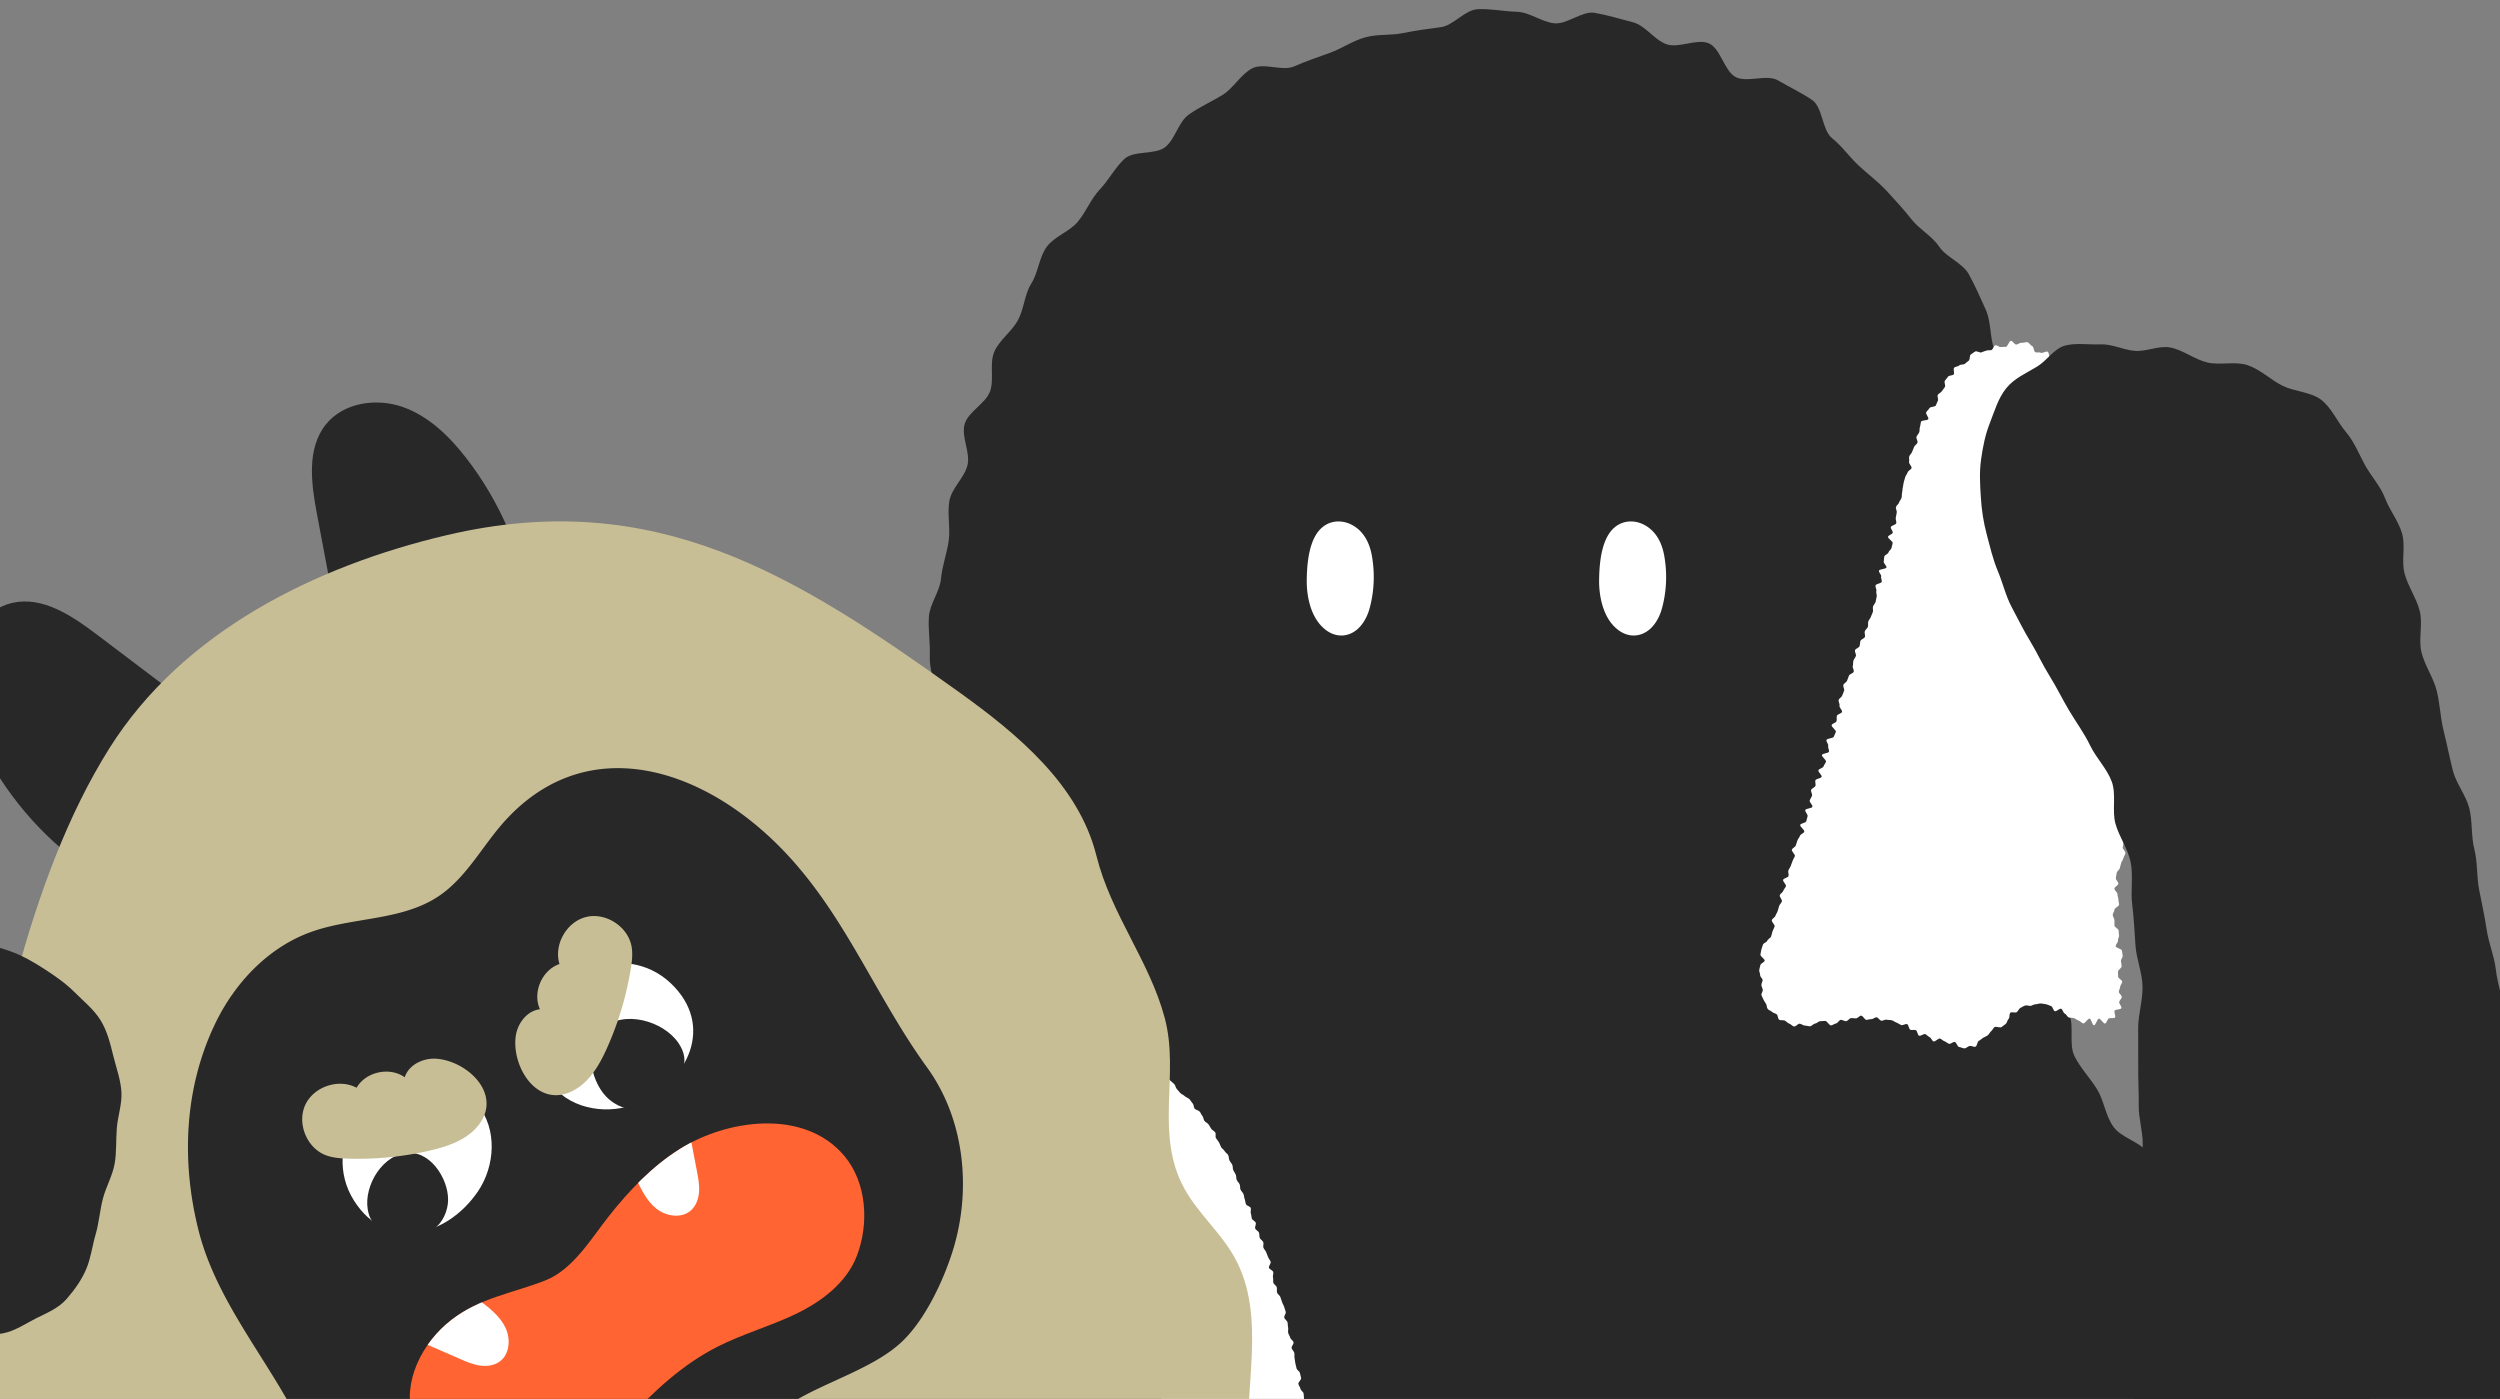 <svg id="_レイヤー_2" xmlns="http://www.w3.org/2000/svg" width="747" height="418" viewBox="0 0 747 418"><rect x="0" y="0" width="747" height="418" fill="#808080" stroke="none"/><defs><clipPath id="clippath"><rect x="-2.095" width="750" height="420" fill="none" stroke-width="0"/></clipPath><clipPath id="clippath-1"><path d="M134.871 394.4c-8.781 6.818-14.733 18.513-11.555 29.167 2.209 7.405 8.531 13.156 15.771 15.855s15.284 2.62 22.853 1.064c5.527-1.136 10.971-3.077 15.536-6.393 3.764-2.734 6.816-6.31 9.948-9.749 7.825-8.591 16.517-16.631 26.872-21.906 7.602-3.873 15.92-6.164 23.602-9.877s15.018-9.274 18.098-17.23c3.729-9.631 3.049-21.93-3.753-29.993-11.961-14.178-34.989-10.861-49.005-2.082-8.35 5.23-15.268 12.473-21.369 20.211-5.276 6.693-10.674 15.872-18.889 19.11-9.762 3.848-19.514 5.147-28.111 11.823h.002z" fill="none" stroke-width="0"/></clipPath></defs><g id="design"><g clip-path="url(#clippath)"><path d="M656.41 733.726c.064 2.925-.083 5.89-.019 8.815-.036-3.932-.495-7.89-.591-11.821s-1.834-7.801-1.99-11.73 4.409-8.098 4.192-12.024c-.216-3.926-1.456-7.833-1.732-11.755s-2.934-7.678-3.27-11.596c-.336-3.917 1.321-8.039.926-11.951-.396-3.912-1.262-6.092-1.717-9.997 4.047-.09 6.092-4.074 10.08-4.624s7.362-2.745 11.272-3.733c3.911-.988 7.57-1.606 11.357-3.003 3.783-1.396 8.436-.334 12.063-2.11 3.621-1.773 6.02-5.498 9.453-7.623 3.429-2.123 6.422-4.461 9.631-6.909 3.209-2.447 9.753-.947 12.71-3.691 2.96-2.746 3.079-8.382 5.756-11.399 2.68-3.021 6.874-4.823 9.238-8.089 2.368-3.272 5.915-5.995 7.934-9.485 2.021-3.495 2.465-7.997 4.103-11.684 1.638-3.686 5.196-6.88 6.418-10.73 1.218-3.837.574-8.42 1.347-12.393.773-3.99 1.341-8.016 1.701-12.064.356-4.01 1.082-8.157 1.041-12.174-.042-4.018 1.544-8.391 1.129-12.394-.414-3.992-8.061-6.933-8.824-10.888-.76-3.939.596-8.196-.487-12.077-1.078-3.864-3.481-7.173-4.856-10.959-1.371-3.773-3.494-7.034-5.138-10.708-1.641-3.668.341-9.031-1.55-12.58-1.892-3.551-1.751-8.448-3.871-11.858-2.127-3.422-5.861-5.977-8.195-9.237-2.122-2.963-7.842-3.504-9.938-6.606-2.049-3.032-1.613-7.787-3.658-10.901-2.017-3.072-1.491-7.839-3.524-10.943-2.023-3.088-8.529-3.228-10.587-6.301s-5.546-5.105-7.661-8.121c-2.135-3.045 0-9.13-2.21-12.064-2.244-2.979-5.37-5.293-7.711-8.107-2.391-2.874-5.596-4.985-8.11-7.633-2.41-2.539-4.793-5.07-7.392-7.41s-4.038-6.054-6.72-8.304c-2.679-2.246-8.607-.658-11.269-2.924-2.663-2.267-.97-9.404-3.515-11.8-2.957-2.784-8.011-3.19-10.587-6.054-2.708-3.011-7.739-4.191-10.055-7.286-2.416-3.229-2.905-7.916-4.928-11.229-2.091-3.425-5.078-6.472-6.786-9.979-1.747-3.589-.113-8.644-1.499-12.312-1.404-3.716-6.305-6.318-7.38-10.107-1.08-3.806.003-8.257-.789-12.13-.79-3.866-.074-7.985-.618-11.91-.541-3.902-4.588-7.474-4.928-11.426-.337-3.923 2.551-8.121 2.371-12.086-.179-3.933-4.084-7.811-4.148-11.777-.064-3.939-.369-7.956-.36-11.921.01-3.942 1.179-7.914 1.223-11.875.044-3.946 3.376-7.863 3.416-11.821.04-3.95 2.659-7.912 2.658-11.867 0-3.953-6.536-7.842-6.616-11.793-.08-3.955 3.566-8.001 3.369-11.946-.198-3.951 1.135-8.063.783-11.997-.353-3.939-1.316-7.904-1.863-11.818-.547-3.912-.739-8.004-1.517-11.885-.775-3.865-3.293-7.426-4.335-11.253-1.033-3.793-2.438-7.527-3.77-11.276-1.312-3.692-.896-8.233-2.533-11.876-1.58-3.516-3.204-7.24-5.067-10.595-1.869-3.366-6.697-5.019-8.832-8.213-2.137-3.198-5.841-5.103-8.226-8.119-2.384-3.015-4.851-5.703-7.463-8.527s-5.573-4.985-8.391-7.606-4.925-5.751-7.928-8.158c-2.998-2.403-2.775-9.218-5.943-11.402s-6.885-3.911-10.199-5.865c-3.311-1.952-9.17.739-12.613-.976s-4.558-8.65-8.112-10.119c-3.554-1.469-8.866 1.53-12.514.317-3.65-1.214-6.403-5.649-10.128-6.598s-7.593-2.141-11.378-2.816c-3.786-.675-8.279 3.516-12.104 3.126-3.825-.39-7.436-3.359-11.281-3.455-3.842-.096-7.788-.961-11.631-.754-3.85.207-7.239 4.874-11.049 5.371-3.82.499-7.439.974-11.205 1.754-3.769.781-7.722.246-11.423 1.297s-6.886 3.314-10.506 4.623c-3.617 1.308-7.127 2.483-10.65 4.038-3.518 1.553-9.144-1.197-12.554.591-3.406 1.786-5.584 5.952-8.868 7.962-3.281 2.008-6.885 3.602-10.03 5.821-3.143 2.218-4.058 7.303-7.052 9.721-2.994 2.417-9.363.928-12.195 3.535s-4.719 6.364-7.375 9.148c-2.657 2.785-4.109 6.699-6.577 9.65-2.468 2.951-7.017 4.381-9.284 7.489-2.268 3.11-2.542 7.684-4.594 10.939-2.052 3.256-2.169 7.573-3.991 10.962-1.822 3.388-5.454 5.824-7.033 9.334-1.614 3.589.012 8.35-1.322 11.966-1.357 3.681-6.473 6.013-7.57 9.719-1.11 3.752 1.727 8.466.854 12.241-.88 3.803-4.753 6.916-5.425 10.741-.674 3.838.308 7.902-.189 11.759-.498 3.86-1.96 7.587-2.313 11.463s-3.389 7.579-3.63 11.466c-.24 3.881.438 7.856.277 11.749s1.586 7.85 1.473 11.744c-.113 3.887-3.365 7.697-3.463 11.59-.098 3.888 1.53 7.818 1.414 11.71-.115 3.889.519 7.795.355 11.685s-.956 7.727-1.2 11.613c-.244 3.882-1.96 7.602-2.316 11.48s-1.405 7.567-1.903 11.432c-.496 3.852 2.369 8.159 1.7 12.002-.633 3.632.318 7.718-.519 11.428-.818 3.626-1.227 7.543-2.268 11.171-1.032 3.597-1.552 7.594-2.83 11.123-1.281 3.536-6.219 5.707-7.774 9.104-1.571 3.432-5.999 5.144-7.877 8.361-1.905 3.263 1.262 9.831-.989 12.798-2.484 3.274-7.772 4.155-10.692 6.87-2.957 2.749-5.437 6.054-8.68 8.465-3.221 2.395-7.677 3.056-11.02 5.349-3.309 2.27-4.016 8.208-7.289 10.604-3.229 2.365-7.839 2.808-10.883 5.512-3.025 2.688-8.11 3.251-10.999 6.086-2.888 2.835-1.588 9.716-4.334 12.69-2.745 2.973-9.624 2.295-12.221 5.399s-5.722 5.966-8.164 9.193-.772 9.453-3.054 12.795c-2.282 3.343-4.263 6.769-6.379 10.218-2.116 3.45-6.841 5.362-8.784 8.912-1.944 3.55-3.929 7.144-5.694 10.786s-1.522 8.206-3.103 11.932c-1.581 3.725-5.913 6.4-7.304 10.201-1.39 3.8-2.527 7.799-3.721 11.666-1.197 3.876-3.679 7.563-4.66 11.514s1.108 8.674.382 12.672-3.153 7.855-3.585 11.892.088 8.303-.008 12.361-.47 8.289-.187 12.344c.283 4.05-.048 8.415.653 12.43.689 3.944 6.538 6.552 7.593 10.139 1.125 3.825.985 7.75 2.497 11.189 1.594 3.626.958 8.384 2.946 11.604 2.063 3.341 7.705 3.98 10.153 6.91 2.495 2.986 3.993 6.577 6.845 9.165 2.86 2.595 3.915 7.597 7.091 9.82 3.148 2.204 6.701 4.279 10.118 6.144 3.365 1.837 6.845 4.048 10.429 5.583 3.522 1.509 7.51 2.445 11.205 3.689 3.635 1.223 7.314 3 11.08 3.991 3.716.977 8.793-3.792 12.601-3.019 3.775.767 7.297 2.372 11.128 2.962 3.818.587 7.41 2.534 11.251 2.967 3.851.434 7.377 4.725 11.216 5.027 3.878.305 8.901-3.537 12.732-3.345-.298 4.094-3.255 8.799-3.552 12.893-.298 4.094.747 8.286.449 12.38s1.036 8.307.738 12.401-1.639 8.113-1.937 12.207-3.249 7.996-3.547 12.09c-.298 4.094-.933 8.164-1.231 12.258M59.496 212.72l-30.485-23.064c-7.422-5.615-16.175-11.55-25.261-9.534-8.118 1.801-13.749 9.883-14.807 18.131s1.645 16.538 5.275 24.02c7.103 14.639 17.948 27.443 31.218 36.858m76.358-67.938l-7.082-37.565c-1.724-9.145-3.142-19.625 2.708-26.864 5.227-6.467 14.971-7.912 22.827-5.188 7.857 2.724 14.077 8.835 19.16 15.416 9.947 12.877 16.584 28.288 19.107 44.362" fill="#282828" stroke-width="0"/><path d="M339.081 309.116c.252.469-.012 1.219.258 1.676s.846.725 1.133 1.171.773.746 1.077 1.182-.062 1.352.255 1.778 1.242.386 1.571.803.375 1.056.715 1.465.729.773 1.079 1.175.673.821 1.03 1.215.434 1.046.796 1.436.651.853 1.018 1.237 1.289.234 1.659.615.824.677 1.197 1.056.393 1.104.766 1.482.681.821 1.054 1.2.957.551 1.328.931 1.014.5 1.383.883.607.897.972 1.283.268 1.204.628 1.594 1.095.441 1.448.837c.331.371.502.912.837 1.332.312.391.303 1.04.618 1.47.297.406.915.595 1.214 1.034.284.417.527.877.813 1.323.273.426.919.639 1.193 1.091.264.434-.058 1.229.207 1.685.256.44.651.808.907 1.268.248.446.383.959.632 1.423.241.45.818.732 1.059 1.198.235.455.83.738 1.065 1.207.23.458.135 1.088.365 1.559.225.461.626.847.851 1.32.22.464.068 1.11.287 1.585.216.467.538.89.752 1.367.211.469.077 1.096.288 1.574.208.471.668.835.875 1.315.203.472.061 1.093.263 1.573.2.474.676.834.875 1.316.197.476.172 1.044.368 1.526.194.478.186 1.036.379 1.519.191.479 1.233.625 1.422 1.11.188.481-.153 1.17.033 1.656.185.482.135 1.054.319 1.541.182.484.967.744 1.148 1.231.18.485-.337 1.227-.158 1.716s.945.76 1.12 1.249.064 1.078.238 1.568c.172.488.887.787 1.058 1.277s-.132 1.143.035 1.634.654.874.819 1.366.419.956.583 1.449.601.898.762 1.392-.666 1.308-.507 1.803 1.108.739 1.265 1.235-.215 1.158-.061 1.655-.046 1.102.106 1.599.865.825 1.014 1.323-.06 1.104.087 1.603.849.838.993 1.337.363.982.505 1.481c.143.502.49.947.63 1.447.141.503.329.994.466 1.495.138.504-.571 1.237-.436 1.737.136.505.833.858.965 1.359.133.506.053 1.065.182 1.567.13.506-.106 1.103.02 1.605.128.507.489.952.612 1.454.125.508.871.863.992 1.366.122.509-.694 1.236-.577 1.739.119.51.688.911.802 1.413.115.51-.029 1.074.081 1.577.112.511.125 1.038.232 1.54.108.513.254 1.011.357 1.514.105.515.911.885 1.009 1.389.101.516.272 1.017.365 1.521.096.518-.916 1.228-.828 1.732.091.519.548.964.631 1.468.085.52.865.924.942 1.428.079.523.045 1.059.115 1.564.072.526-.431 1.117-.37 1.621.064.527.173 1.034.225 1.537.055.531.428 1.02.468 1.523.043.533-.514 1.085-.487 1.584.028.536.272.892.28 1.386-.488.07-.821.372-1.346.419-.494.044-.992.443-1.516.467-.498.023-1.025.105-1.547.111-.501.006-1.022-.373-1.543-.381-.503-.008-1-.487-1.519-.507-.504-.02-1.045.559-1.563.528-.505-.03-1.015-.141-1.532-.181-.504-.039-.99-.367-1.504-.415-.505-.047-1.065.382-1.578.327-.506-.055-.928-.874-1.439-.936-.506-.061-1.076.366-1.586.298-.506-.067-.915-.839-1.424-.912-.506-.073-1.08.319-1.588.241s-1.078.245-1.584.163-.969-.438-1.475-.525-.907-.77-1.411-.861-1.147.554-1.651.459c-.507-.095-.916-.691-1.418-.789-.507-.099-1.163.559-1.663.458-.507-.103-.876-.859-1.375-.964-.506-.106-1.162.508-1.659.4-.506-.109-.902-.704-1.397-.814-.507-.113-.931-.562-1.424-.675-.508-.116-1.189.543-1.68.427-.508-.12-.921-.605-1.409-.723-.51-.124-1.077.025-1.563-.096-.51-.127-1.022-.199-1.503-.321-.513-.131-1.037-.16-1.512-.285" fill="#fff" stroke-width="0"/><path d="M351.942 505.772c14.735-8.041 24.544-24.404 24.694-41.189.087-9.758-2.828-19.291-3.605-29.018-1.615-20.209 5.703-42.203-4.173-59.908-4.098-7.346-10.776-12.993-14.872-20.339-9.145-16.4-1.431-34.119-5.954-51.115-4.56-17.134-15.99-30.787-20.437-48.563-5.289-21.13-23.459-36.239-41.163-48.929-49.048-35.157-90.931-61.412-153.02-46.79-39.022 9.19-78.795 28.747-100.736 63.674-24.661 39.257-34.665 94.222-43.087 139.341-2.369 12.69-4.397 25.662-2.733 38.463 1.664 12.801 7.501 25.59 18.088 32.976 5.648 3.94 12.559 6.342 16.912 11.679 4.973 6.098 5.459 14.551 6.371 22.367.961 8.231 2.731 16.62 7.362 23.491 6.552 9.722 23.986 17.444 33.567 25.216 5.793 4.7 11.732 9.483 18.752 12.007 9.881 3.553 20.955 2.29 30.925 5.584 11.077 3.66 19.871 12.636 31.087 15.845 12.762 3.652 26.991-.65 39.423 4.004 6.563 2.457 12.044 7.228 18.556 9.818 23.869 9.492 48.412-12.724 74.012-14.839 8.593-.71 17.661.831 25.562-2.621 17.783-7.769 27.435-31.858 44.47-41.154z" fill="#c8be96" stroke-width="0"/><path d="M85.353 417.521a145.923 145.923 0 014.568 8.494c4.751 9.646 8.925 19.88 16.42 27.591 11.418 11.748 29.182 15.746 45.4 13.432s31.131-10.2 44.7-19.38 26.168-19.769 40.052-28.465c9.843-6.165 23.875-10.121 32.397-17.732 7.288-6.508 13.054-18.825 15.871-27.98 5.592-18.174 3.43-39.083-7.721-54.486-18.016-24.885-27.006-53.036-52.234-73.359-22.678-18.269-51.803-24.137-73.442-.892-7.009 7.529-11.767 17.335-20.319 23.052-11.103 7.422-25.793 6.174-38.338 10.757-12.655 4.623-22.584 15.172-28.417 27.317-9.253 19.266-10.149 41.161-4.984 61.698 4.629 18.406 16.57 33.544 26.047 49.953z" fill="#282828" stroke-width="0"/><path d="M131.873 323.652c4.246.972 8.126 3.114 10.897 6.52 5.826 7.163 5.224 18.21.025 25.84-9.318 13.677-27.317 18.076-37.027 2.718-5.072-8.022-4.188-17.51.678-25.522 4.963-8.171 16.081-11.696 25.427-9.556z" fill="#fff" stroke-width="0"/><path d="M109.873 361.343c.216 1.301.623 2.593 1.375 3.676 2.021 2.911 5.951 3.676 9.486 3.922 2.608.182 5.344.188 7.69-.966 3.04-1.496 4.927-4.788 5.379-8.146.842-6.258-4.365-15.414-11.441-15.358-7.971.063-13.658 9.813-12.488 16.872z" fill="#282828" stroke-width="0"/><path d="M130.498 316.358c-3.966-.316-8.37 1.745-9.56 5.541-4.493-3.225-11.638-1.673-14.388 3.125-5.306-2.852-12.773-.372-15.318 5.087s.356 12.773 5.952 15.003c2.146.855 4.498 1.02 6.807 1.091a95.549 95.549 0 0024.671-2.464c5.549-1.299 11.366-3.367 14.672-8.009 6.519-9.153-3.818-18.657-12.835-19.374h-.001z" fill="#c8be96" stroke-width="0"/><path d="M160.955 312.637c.136 4.354 1.49 8.574 4.299 11.949 5.906 7.097 16.862 8.634 25.351 5.003 15.216-6.508 23-23.323 9.801-35.809-6.894-6.522-16.375-7.483-25.175-4.252-8.974 3.295-14.575 13.526-14.276 23.109z" fill="#fff" stroke-width="0"/><path d="M202.739 311.676c.817 1.218 1.471 2.574 1.688 4.024.582 3.897-2.018 7.511-4.692 10.404-1.974 2.134-4.183 4.224-6.962 5.077-3.601 1.105-7.637-.123-10.562-2.497-5.45-4.426-8.21-15.806-2.438-21.152 6.502-6.022 18.535-2.461 22.966 4.146v-.002z" fill="#282828" stroke-width="0"/><path d="M154.062 309.883c.454-3.953 3.324-7.877 7.279-8.313-2.299-5.03.6-11.742 5.838-13.517-1.776-5.756 2.096-12.605 7.943-14.051 5.847-1.446 12.465 2.81 13.576 8.731.426 2.27.134 4.61-.241 6.889a95.53 95.53 0 01-7.171 23.734c-2.344 5.195-5.493 10.504-10.685 12.854-10.238 4.633-17.572-7.341-16.538-16.327h-.001z" fill="#c8be96" stroke-width="0"/><path d="M134.871 394.4c-8.781 6.818-14.733 18.513-11.555 29.167 2.209 7.405 8.531 13.156 15.771 15.855s15.284 2.62 22.853 1.064c5.527-1.136 10.971-3.077 15.536-6.393 3.764-2.734 6.816-6.31 9.948-9.749 7.825-8.591 16.517-16.631 26.872-21.906 7.602-3.873 15.92-6.164 23.602-9.877s15.018-9.274 18.098-17.23c3.729-9.631 3.049-21.93-3.753-29.993-11.961-14.178-34.989-10.861-49.005-2.082-8.35 5.23-15.268 12.473-21.369 20.211-5.276 6.693-10.674 15.872-18.889 19.11-9.762 3.848-19.514 5.147-28.111 11.823h.002z" fill="#ff6432" stroke-width="0"/><g clip-path="url(#clippath-1)"><path d="M143.314 388.596c2.977 2.278 6.058 4.681 7.693 8.055s1.318 8.012-1.725 10.201c-1.689 1.215-3.917 1.478-5.973 1.162-2.057-.316-3.99-1.155-5.898-1.987l-12.056-5.256m64.578-48.921c1.568 3.405 3.235 6.939 6.166 9.276s7.526 3.048 10.331.561c1.557-1.38 2.303-3.496 2.447-5.572.144-2.076-.25-4.147-.641-6.19l-2.476-12.917" fill="#fff" stroke-width="0"/></g><path d="M33.886 315.612c.881 3.539 2.172 7.046 2.395 10.641.223 3.597-1.079 7.21-1.377 10.83-.294 3.581-.017 7.255-.686 10.828-.663 3.543-2.586 6.806-3.486 10.311-.903 3.515-1.155 7.187-2.164 10.633-.987 3.37-1.411 7.027-2.77 10.27-1.373 3.277-3.496 6.225-5.812 8.914-2.474 2.873-5.885 4.21-9.155 5.852-3.232 1.624-6.314 3.822-10.014 4.521-3.563.673-7.338.168-11.056.233-3.717.065-7.495 1.13-11.092.833-3.192-.263-6.337-1.681-9.445-2.481-3.173-.816-6.79-1.116-9.292-3.221-3.71-3.12-5.383-8.333-6.891-12.94-1.194-3.649-1.486-7.442-2.021-11.186-.537-3.758-2.043-7.489-2.02-11.304.024-3.779.903-7.594 1.375-11.39.466-3.753.689-7.614 1.494-11.347.8-3.712 1.666-7.468 2.703-11.124 1.043-3.676 2.031-7.396 3.216-10.979 1.425-4.311 3.023-8.774 5.004-12.865 2.004-4.14 4.782-8.081 8.037-11.323 2.901-2.89 6.499-4.64 9.887-5.935 3.589-1.372 7.446-1.776 11.287-1.632 3.723.14 7.411 1.188 11.091 2.493 3.531 1.252 6.812 3.136 10.054 5.229 3.203 2.068 6.34 4.222 9.026 6.891 2.761 2.745 5.876 5.276 7.838 8.423 2.099 3.366 2.992 7.278 3.875 10.824h-.001z" fill="#282828" stroke-width="0"/><path d="M566.606 156.335c-.115.491-1.511.679-1.623 1.163-.115.492.674 1.19.561 1.673-.114.493-1.294.733-1.406 1.216-.115.494 1.506 1.387 1.394 1.87-.115.494-.225.984-.338 1.465-.116.493-.794.849-.908 1.327-.118.495-1.141.763-1.257 1.241-.121.496-.054 1.025-.173 1.501-.124.495.941 1.285.819 1.757-.129.497-2.114.487-2.242.957-.135.495.793 1.265.658 1.73-.143.496.306 1.16.163 1.618-.156.497-1.677.566-1.833 1.063s.388 1.214.232 1.711.251 1.171.095 1.668-.159 1.042-.315 1.539-.619.898-.775 1.395.111 1.127-.045 1.624-.442.953-.598 1.451-.618.898-.774 1.395.032 1.102-.123 1.599-.77.851-.926 1.348.202 1.155.046 1.652-1.182.721-1.338 1.219-.108 1.058-.264 1.555-1.199.716-1.355 1.213.414 1.222.258 1.719-.583.909-.739 1.406-.032 1.082-.188 1.579.429 1.227.273 1.724-1.269.694-1.425 1.191-.392.969-.548 1.466-.962.791-1.118 1.288.388 1.214.232 1.711-.417.961-.573 1.458-.897.811-1.053 1.308.395 1.216.239 1.713.915 1.379.759 1.876-1.381.659-1.536 1.156.049 1.107-.107 1.605-1.307.682-1.463 1.179 1.421 1.538 1.265 2.035-.473.944-.628 1.441-2.014.461-2.17.958.662 1.3.507 1.797.378 1.211.222 1.708-1.932.486-2.087.984 1.357 1.518 1.201 2.015-.577.911-.732 1.408-1.371.662-1.527 1.159 1.118 1.443.962 1.94-1.709.556-1.865 1.053.172 1.146.016 1.643-1.135.736-1.291 1.233.42 1.224.264 1.721-.53.926-.686 1.423.961 1.393.805 1.89-1.975.473-2.131.97.846 1.357.69 1.855-.244 1.016-.399 1.513-1.651.574-1.807 1.071 1.373 1.523 1.217 2.02-1.129.738-1.285 1.235-.607.902-.763 1.399-.335.987-.491 1.484-1.014.774-1.17 1.271 1.048 1.421.892 1.918-.515.931-.671 1.428-.388.97-.544 1.468-.567.914-.723 1.411.201 1.155.045 1.652-1.463.633-1.618 1.131 1.002 1.406.846 1.903-.647.889-.803 1.386-.88.816-1.036 1.313.787 1.339.631 1.836-.665.884-.821 1.381-.28 1.004-.435 1.502-.52.929-.676 1.426-.929.801-1.085 1.298 1.002 1.406.846 1.903-.473.944-.629 1.441-.259 1.011-.415 1.508-.982.784-1.138 1.281c-.149.476-1.164.698-1.309 1.186-.143.48-.339.965-.474 1.454-.133.485-.157 1.02-.279 1.511s1.368 1.345 1.263 1.838-1.18.784-1.265 1.28c-.086.5-.295.985-.356 1.483-.062.504.306 1.044.274 1.544-.033.507.733.993.735 1.493.002.509-.404.966-.362 1.465.043.507.323.91.413 1.403.091.499-.537 1.117-.394 1.598s.414.905.616 1.368c.201.459.502.837.765 1.272.257.425.162 1.099.483 1.499.332.414.96.54 1.318.891.377.369.961.408 1.364.712.418.315.322 1.387.766 1.637.452.255 1.153.034 1.628.227s.84.773 1.339.911c.494.136.941.787 1.452.874.504.086 1.177-.886 1.695-.842.509.043 1.006.553 1.526.56.51.007 1.054.23 1.573.208.511-.022.989-.756 1.506-.801.51-.044.951-.648 1.465-.711.51-.062 1.02-.015 1.531-.09s1.273 1.434 1.782 1.35.973-.504 1.481-.593c.512-.09.882-.973 1.389-1.063.512-.091 1.133.471 1.637.385.513-.087.912-.822 1.415-.899.517-.08 1.065.118 1.568.054.519-.066.969-.762 1.471-.805.523-.045 1.1 1.283 1.601 1.27.508-.013.951-.261 1.468-.222.504.038 1.076-.629 1.588-.547.499.079.847.888 1.353 1.003.493.113 1.147-.429 1.645-.287.487.139 1.071.018 1.562.181.482.16.91.517 1.395.696.477.176.894.528 1.373.719.474.188 1.302-.465 1.777-.267.472.196.491 1.477.964 1.68s1.157-.095 1.628.109.491 1.459.962 1.661 1.403-.667 1.874-.469c.475.2.817.713 1.29.903.479.193.689 1.097 1.166 1.276.485.182 1.462-1.019 1.943-.855.491.167.851.663 1.337.807.498.147.889.65 1.381.767.506.12 1.161-.652 1.659-.568.513.086.844 1.483 1.347 1.525.517.042 1.093.417 1.599.406.516-.011 1.049-.663 1.553-.737.507-.074 1.212.378 1.705.234.487-.142.546-1.546 1.018-1.762.487-.223.808-.606 1.257-.889s.949-.407 1.369-.738c.416-.328.623-.848 1.018-1.209.392-.358.612-.85.99-1.228.376-.375 1.836.317 2.207-.066s.889-.614 1.262-.992c.376-.381.41-1.076.796-1.439.39-.368.115-1.495.523-1.832.413-.341 1.447.135 1.887-.16.443-.297.618-1.024 1.095-1.261.473-.234.946-.573 1.461-.735.487-.153 1.086.166 1.591.105.499-.06.996-.487 1.509-.47.499.016 1.091-.311 1.602-.234.493.074 1.065.105 1.566.226.486.117.976.404 1.467.554.48.147.617 1.356 1.1 1.527.475.168 1.419-.915 1.895-.733.473.181.606 1.254 1.079 1.441s.718.961 1.19 1.146c.477.186 1.088.041 1.56.216.482.179.906.556 1.381.714.49.163.896.735 1.377.866.5.136 1.417-1.551 1.905-1.46.511.095.801 1.987 1.295 2.019.517.034.997-1.945 1.493-1.995.509-.051 1.363 1.612 1.845 1.457.475-.152.646-1.224 1.092-1.492s1.498.074 1.853-.289c.352-.36-.37-1.627-.098-2.069.26-.423 1.83-.258 2.024-.745.183-.46-.794-1.371-.664-1.879.124-.481.694-.889.776-1.405.078-.493-.929-1.11-.885-1.627.042-.5.392-.956.406-1.473.014-.504.617-1.004.609-1.519-.008-.508-1.187-.964-1.213-1.476s-.003-.995-.044-1.504c-.042-.511 1.145-1.127 1.092-1.632-.054-.514-.149-1.023-.211-1.524-.064-.517.582-1.126.514-1.623-.071-.519-.151-1.033-.223-1.524-.077-.525-1.783-.792-1.854-1.275-.079-.535.724-1.17.659-1.643-.076-.554.37-1.105.325-1.556-.053-.52-.09-1.022-.129-1.542s-1.21-.967-1.236-1.487.016-1.055.002-1.576-.515-1.051-.516-1.572.503-1.053.513-1.574 1.365-.996 1.386-1.517-.243-1.04-.211-1.561-.32-1.059-.278-1.579-.958-1.138-.906-1.657 1.109-.934 1.169-1.452-.81-1.156-.741-1.673.171-1.039.248-1.556.847-.928.931-1.443.327-1.001.418-1.515.58-.949.677-1.462.502-.955.605-1.467-.928-1.252-.82-1.763.186-1.029.299-1.538.843-.878.96-1.387.832-.872.952-1.38-.778-1.256-.654-1.763.331-.992.457-1.498.187-1.028.315-1.533.687-.9.817-1.405-.971-1.327-.841-1.832 1.31-.738 1.441-1.242.924-.837 1.056-1.342-.364-1.173-.233-1.678.682-.902.813-1.407-1.248-1.399-1.119-1.904 1.223-.764 1.351-1.27 1.053-.814 1.179-1.321.011-1.076.134-1.583-.925-1.295-.805-1.802.172-1.027.288-1.536-.007-1.066.105-1.575 1.86-.667 1.967-1.177-.869-1.247-.766-1.758.192-1.023.288-1.535 1.13-.856 1.221-1.369-1.169-1.257-1.084-1.772.053-1.037.13-1.552.956-.912 1.025-1.429c.069-.517.846-.95.907-1.468s-.614-1.122-.561-1.641-.322-1.074-.277-1.593 1.281-.947 1.318-1.467.066-1.052.095-1.572-.972-1.095-.951-1.615-.447-1.051-.433-1.572 1.24-1.017 1.246-1.538.062-1.049.061-1.571-.445-1.042-.454-1.564-1.02-1.012-1.037-1.533.544-1.055.52-1.576.785-1.086.754-1.606.47-1.086.433-1.606-1.919-.895-1.964-1.414 1.756-1.212 1.705-1.731-.948-.956-1.007-1.474.022-1.056-.043-1.573-1.255-.882-1.327-1.399-.196-1.015-.274-1.53.415-1.114.33-1.629-.088-1.04-.179-1.553.528-1.159.431-1.671-.178-1.034-.282-1.545.028-1.079-.081-1.589-.699-.92-.814-1.429-.729-.902-.85-1.409-1.073-.804-1.2-1.309.635-1.233.502-1.737-.734-.878-.872-1.381-.307-.99-.45-1.491.792-1.317.643-1.816.2-1.159.046-1.657-.79-.852-.95-1.349.148-1.154-.017-1.648c-.162-.486-.573-.896-.74-1.38s-1.658-.505-1.83-.988.036-1.097-.141-1.578.328-1.216.148-1.695-.467-.922-.653-1.399-.43-.935-.62-1.41-.089-1.073-.284-1.547-1.906-.315-2.105-.787.89-1.489.687-1.959-.4-.946-.607-1.415-.808-.762-1.019-1.229-1.197-.574-1.412-1.038-.179-1.04-.398-1.503.999-1.616.776-2.077-1.571-.375-1.798-.833-.747-.768-.977-1.225.769-1.543.535-1.998-1.305-.478-1.543-.931c-.241-.459-.113-1.099-.335-1.565s.171-1.192-.035-1.666-1.549-.467-1.741-.947.244-1.204.062-1.688-.36-.964-.534-1.451-.502-.918-.671-1.407-.988-.757-1.155-1.247-.191-1.028-.359-1.517-.329-.979-.501-1.466.833-1.407.654-1.891-.313-1.01-.503-1.49-.873-.78-1.077-1.255-1.262-.565-1.482-1.033-.019-1.133-.258-1.591.246-1.338-.015-1.785c-.268-.459-2.111.092-2.414-.346s-.138-1.158-.474-1.571.302-1.7-.064-2.087-1.898.406-2.291.047-.371-1.159-.79-1.486-.267-1.5-.71-1.794-1.612.563-2.076.304-1.153.053-1.637-.167-.442-1.673-.943-1.851-.872-.989-1.388-1.122-1.208.242-1.734.157-1.147.56-1.68.524c-.527-.035-1.033-1.123-1.545-1.122-.527 0-.98 1.777-1.491 1.815-.525.038-.99-.025-1.498.051-.519.077-1.151-.631-1.653-.516-.51.117-.696 1.262-1.189 1.417-.497.156-1.042-.026-1.523.167s-.957.288-1.423.517-1.451-.511-1.9-.248c-.446.261-.881.612-1.312.905-.427.291-.184 1.497-.596 1.818-.407.317-.792.608-1.185.953-.387.34-1.289.113-1.663.48-.368.36-1.184.324-1.539.708-.349.378.213 1.576-.124 1.976-.332.393-1.343.244-1.663.657-.315.407-.673.809-.977 1.235-.3.419.294 1.457.004 1.892-.285.429-.63.804-.906 1.248-.272.438-.939.633-1.202 1.085-.259.445.259 1.32.008 1.778-.248.452-.379.944-.618 1.408-.237.459-1.665.313-1.894.782-.226.463-.759.795-.978 1.268-.217.468.854 1.521.644 1.998-.208.473-1.958.286-2.159.767-.2.477-.14 1.076-.334 1.56-.193.48-.03 1.109-.217 1.596-.186.483-.638.874-.818 1.363s.464 1.273.29 1.764-.845.805-1.013 1.298-.429.953-.591 1.447-.698.872-.855 1.367.101 1.125-.051 1.622.887 1.35.739 1.848-1.02.781-1.163 1.28-.58.916-.72 1.416-.302.997-.438 1.498c-.137.504-.147 1.041-.28 1.544s-.082 1.056-.211 1.559c-.131.505-.041 1.064-.168 1.566-.128.506-.617.918-.741 1.42-.126.506-.814.872-.936 1.374-.124.508.35 1.159.23 1.662-.122.507-.165 1.029-.283 1.53-.12.508.264 1.13.146 1.63v.002h.001z" fill="#fff" stroke-width="0"/><path d="M767.794 487.853c-.517-3.836 2.105-8.095 1.587-11.931s-2.556-7.466-3.073-11.302-.173-7.787-.688-11.623-.708-7.714-1.219-11.551-1.154-7.654-1.66-11.492c-.505-3.837-3.357-7.369-3.855-11.207s-1.236-7.649-1.726-11.489 2.695-8.142 2.215-11.983-2.184-7.526-2.653-11.368-3.246-7.408-3.702-11.252c-.455-3.844-.542-7.736-.983-11.581s1.012-7.905.587-11.752c-.425-3.847-1.011-7.674-1.418-11.523-.407-3.849-1.876-7.589-2.264-11.44-.416-4.13 1.154-8.372.792-12.381-.371-4.111-1.299-8.121-1.676-12.149-.382-4.085-1.837-8.033-2.293-12.078-.456-4.049-2.153-7.903-2.749-11.958-.589-4.002-1.464-7.906-2.255-11.958-.77-3.942-.419-8.13-1.44-12.161-.995-3.927-.503-8.23-1.498-12.157s-3.923-7.364-4.918-11.291c-.995-3.927-1.75-7.914-2.745-11.841s-1.08-8.084-2.075-12.011-3.537-7.462-4.532-11.389.459-8.474-.535-12.401c-.995-3.927-3.575-7.452-4.57-11.379-.938-3.704.356-8.071-.705-11.778s-3.728-6.979-5.084-10.558c-1.371-3.618-4.132-6.522-5.982-9.87-1.856-3.359-3.188-6.959-5.706-9.906-2.608-3.052-4.306-7.305-7.462-9.674-3.16-2.371-7.948-2.386-11.518-4.175-3.518-1.762-6.579-4.818-10.359-6.114-3.738-1.281-8.258.095-12.122-.827-3.879-.925-7.323-3.839-11.199-4.498-3.362-.571-7.078 1.343-10.533 1.025-3.456-.318-6.761-2.083-10.178-1.936-3.489.15-7.186-.505-10.495.353-3.328.863-5.448 4.504-8.451 6.313-3.403 2.049-6.834 3.5-9.228 6.494-2.4 3.002-3.398 6.649-4.839 10.301-1.401 3.552-2.102 7.075-2.645 10.963-.533 3.815-.313 7.408-.068 11.283.247 3.899.782 7.42 1.77 11.115 1.01 3.779 1.819 7.387 3.324 10.966 1.504 3.578 2.334 7.404 4.183 10.841 1.837 3.414 3.533 6.917 5.565 10.249 2.022 3.317 3.625 6.908 5.695 10.201 2.075 3.3 3.753 6.816 5.732 10.149 2.156 3.632 4.607 6.934 6.361 10.583 1.819 3.784 5.031 6.95 6.459 10.766 1.461 3.904.039 8.701 1.136 12.654 1.107 3.99 3.782 7.554 4.564 11.609.779 4.041-.07 8.324.432 12.446.496 4.067.712 8.123.982 12.283.265 4.076 2.024 8.11 2.115 12.289.089 4.076-1.27 8.202-1.308 12.389-.035 3.87.068 7.739.02 11.609s.21 7.742.149 11.612 1.263 7.764 1.189 11.634.323 7.753.236 11.622c-.087 3.87-1.754 7.702-1.854 11.572s.773 7.766.66 11.635.975 7.779.849 11.648c-.126 3.868-3.637 7.621-3.777 11.489-.14 3.868 3.088 7.864 2.935 11.731s-2.98 7.627-3.146 11.494c-.166 3.867-.895 7.705-1.074 11.571-.179 3.866-.867 7.703-1.059 11.569s-.207 7.735-.412 11.6 3.107 7.923 2.889 11.787" fill="#282828" stroke-width="0"/><path d="M390.455 173.736c.04-9.455 2.035-15.059 6.1-17.132 2.244-1.144 5.03-1.048 7.455.26 4.884 2.619 5.741 8.115 6.026 9.916.812 5.14.503 10.444-.896 15.34l-.002.002c-.399 1.391-2.023 6.04-6.203 7.421-2.286.754-4.712.276-6.833-1.349a11.192 11.192 0 01-.869-.745c-4.444-4.218-4.786-11.48-4.778-13.713zm87.36 0c.04-9.455 2.035-15.059 6.1-17.132 2.244-1.144 5.03-1.048 7.455.26 4.884 2.619 5.741 8.115 6.026 9.916.812 5.14.503 10.444-.896 15.34l-.002.002c-.399 1.391-2.023 6.04-6.203 7.421-2.286.754-4.712.276-6.833-1.349a11.192 11.192 0 01-.869-.745c-4.444-4.218-4.786-11.48-4.778-13.713z" fill="#fff" stroke-width="0"/></g></g></svg>